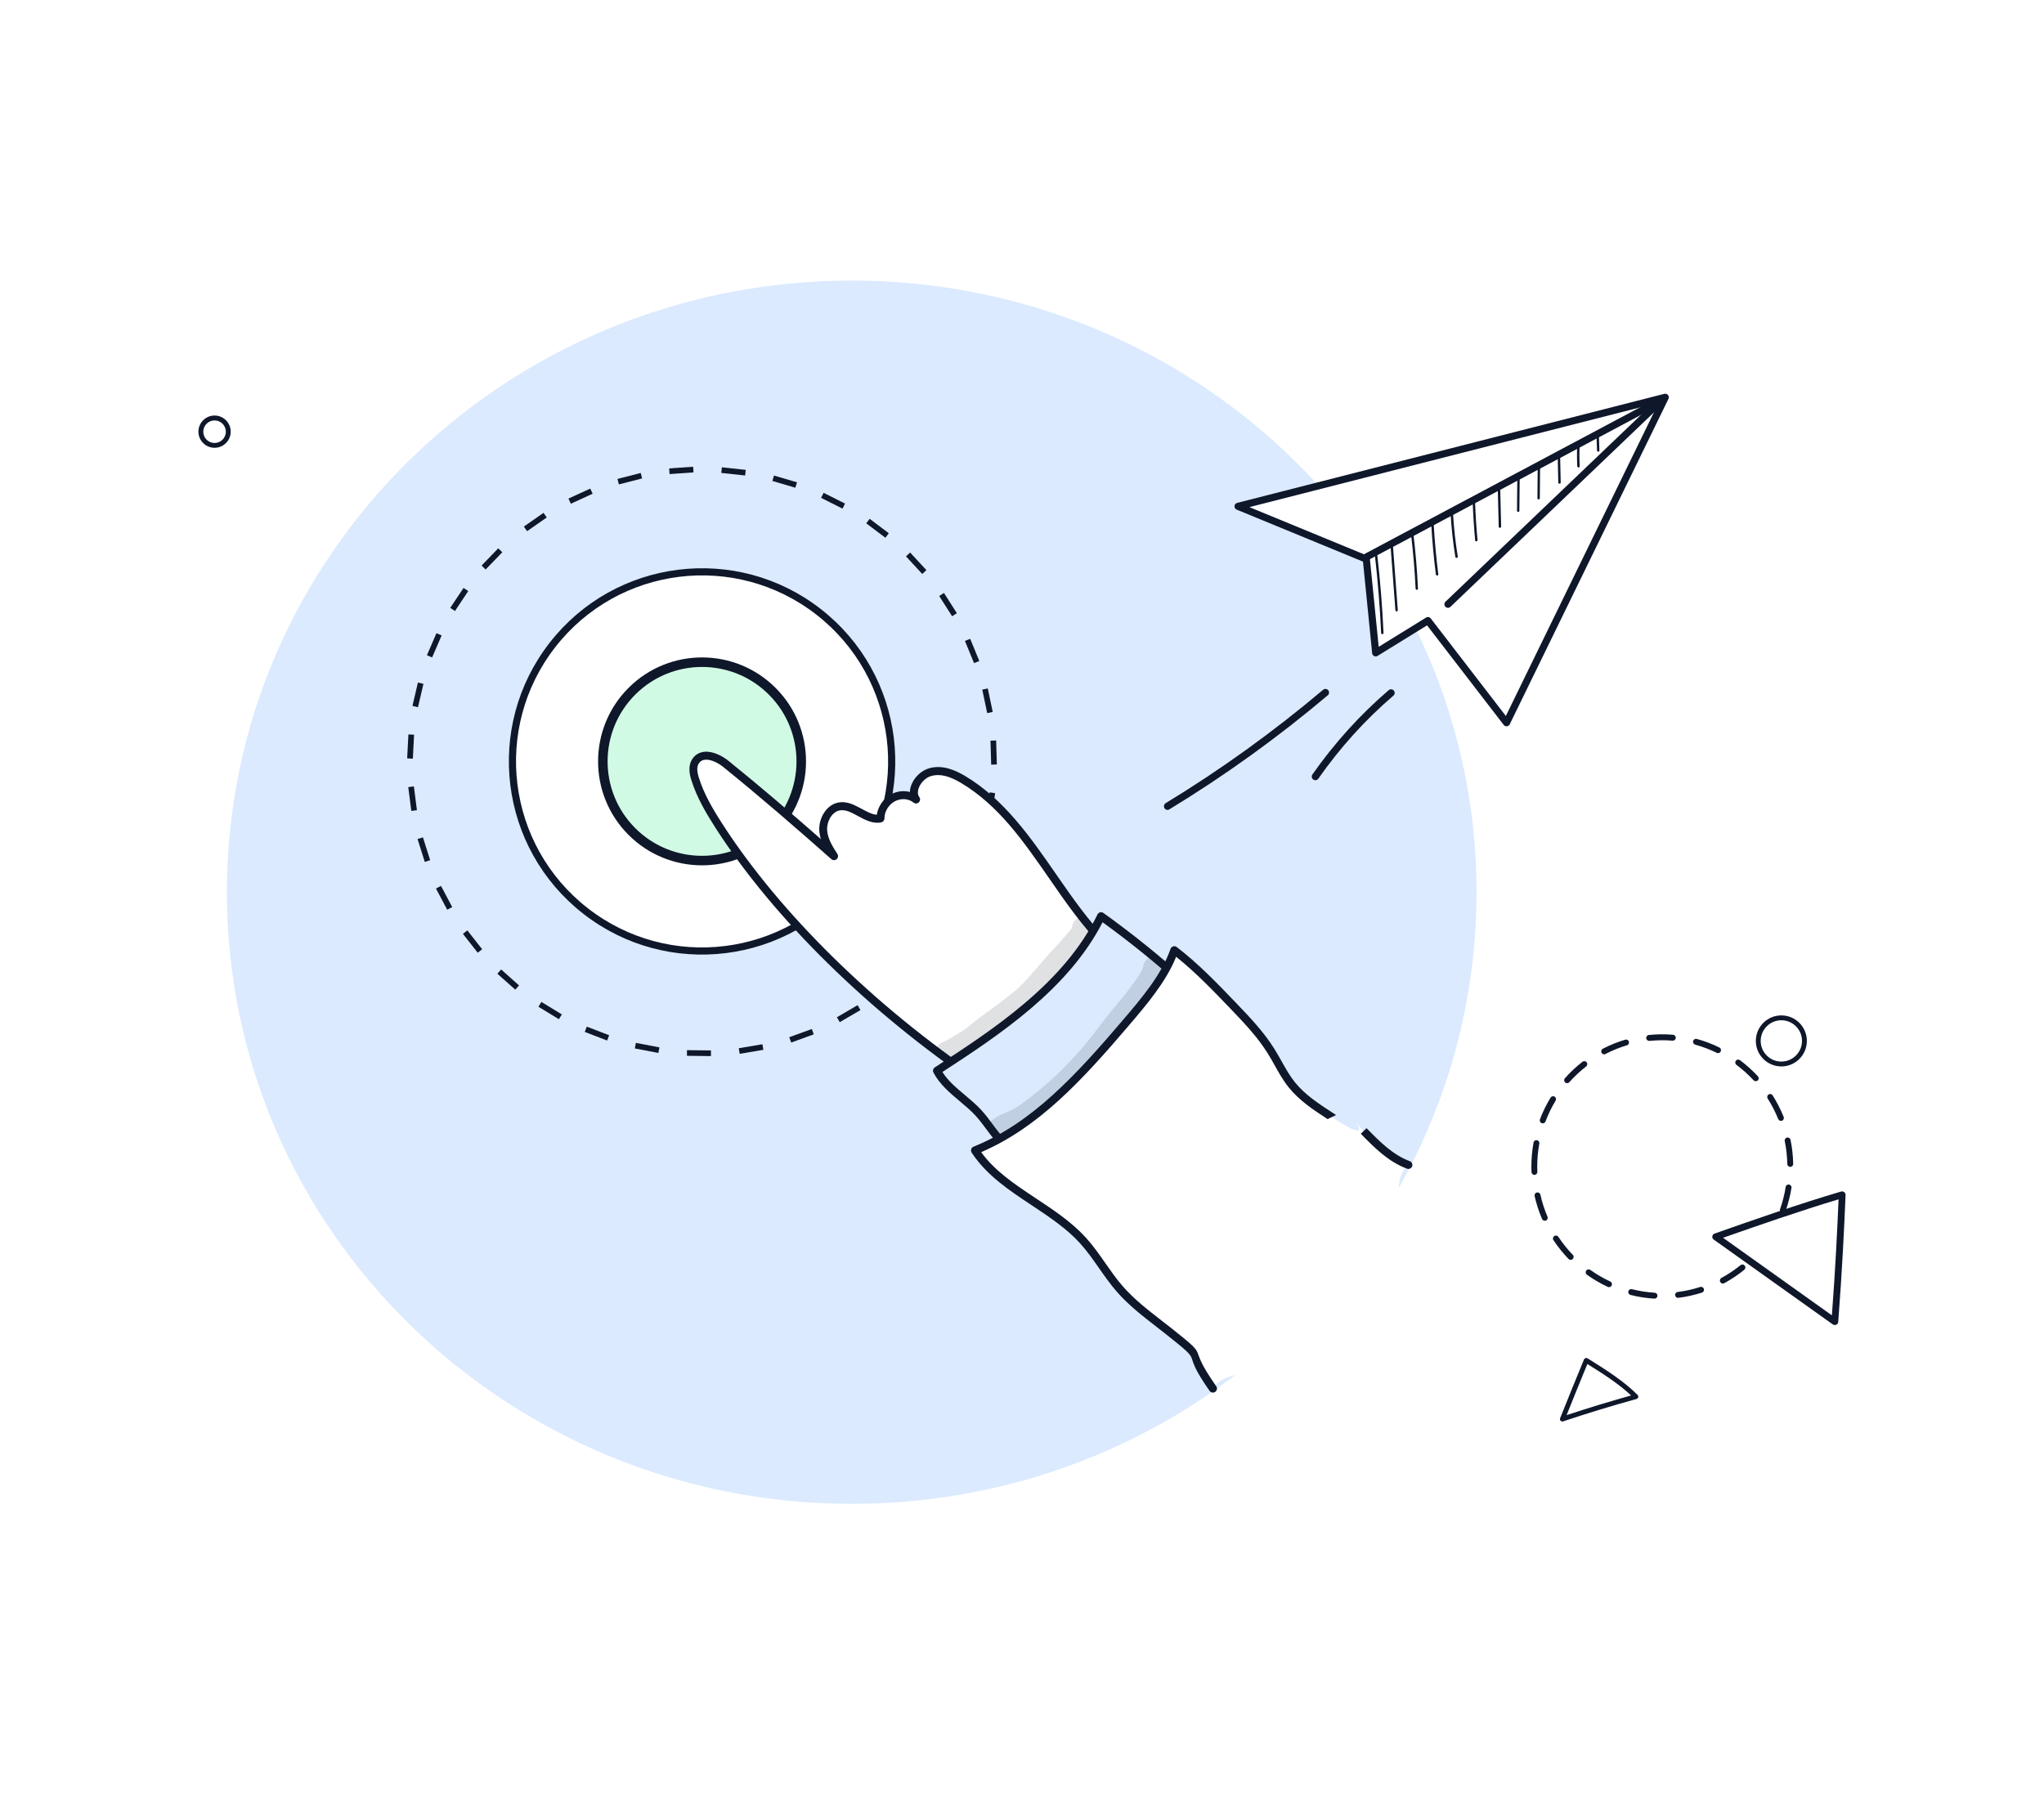 <svg xmlns="http://www.w3.org/2000/svg" width="514" height="454" viewBox="0 0 514 454" fill="none"><rect width="514" height="454" fill="white"/><path d="M416.054 326.61C416.039 326.61 416.024 326.61 416.01 326.61C413.986 326.494 411.961 326.174 410.01 325.678C409.617 325.576 409.369 325.169 409.471 324.775C409.573 324.382 409.981 324.135 410.374 324.237C412.238 324.703 414.16 325.008 416.097 325.125C416.505 325.154 416.825 325.504 416.796 325.911C416.782 326.305 416.447 326.61 416.054 326.61ZM421.981 326.421C421.617 326.421 421.296 326.144 421.238 325.766C421.194 325.358 421.471 324.994 421.879 324.936C423.801 324.703 425.694 324.28 427.529 323.683C427.923 323.552 428.345 323.771 428.462 324.164C428.593 324.557 428.374 324.979 427.981 325.096C426.059 325.707 424.063 326.159 422.054 326.407C422.054 326.421 422.01 326.421 421.981 326.421ZM404.607 323.727C404.505 323.727 404.403 323.698 404.301 323.654C402.466 322.809 400.704 321.775 399.058 320.596C398.723 320.363 398.65 319.897 398.883 319.562C399.116 319.227 399.582 319.154 399.917 319.387C401.49 320.508 403.18 321.499 404.927 322.3C405.306 322.474 405.466 322.911 405.291 323.29C405.16 323.567 404.883 323.727 404.607 323.727ZM433.238 322.809C432.976 322.809 432.714 322.664 432.583 322.416C432.394 322.052 432.525 321.601 432.874 321.411C434.564 320.494 436.195 319.402 437.695 318.193C438.015 317.931 438.481 317.989 438.743 318.295C439.005 318.615 438.947 319.081 438.641 319.343C437.068 320.625 435.365 321.761 433.602 322.722C433.471 322.795 433.355 322.809 433.238 322.809ZM394.98 316.868C394.791 316.868 394.587 316.795 394.441 316.635C393.043 315.178 391.762 313.591 390.64 311.901C390.407 311.566 390.509 311.1 390.844 310.867C391.179 310.634 391.645 310.736 391.878 311.071C392.941 312.673 394.165 314.202 395.505 315.586C395.796 315.877 395.781 316.358 395.49 316.635C395.359 316.795 395.17 316.868 394.98 316.868ZM442.399 315.368C442.224 315.368 442.064 315.309 441.918 315.193C441.612 314.931 441.569 314.465 441.831 314.144C443.083 312.673 444.205 311.086 445.18 309.411C445.384 309.062 445.836 308.93 446.2 309.134C446.549 309.338 446.68 309.79 446.476 310.154C445.472 311.901 444.292 313.576 442.981 315.105C442.821 315.28 442.617 315.368 442.399 315.368ZM388.456 307.023C388.165 307.023 387.888 306.848 387.771 306.571C386.985 304.707 386.344 302.77 385.907 300.804C385.82 300.411 386.068 300.003 386.475 299.916C386.883 299.828 387.276 300.076 387.364 300.484C387.786 302.362 388.383 304.227 389.14 306.003C389.301 306.382 389.126 306.819 388.747 306.979C388.645 307.008 388.543 307.023 388.456 307.023ZM448.311 305.144C448.224 305.144 448.151 305.129 448.064 305.1C447.671 304.969 447.481 304.532 447.612 304.154C448.253 302.333 448.748 300.44 449.04 298.532C449.098 298.124 449.491 297.848 449.884 297.921C450.292 297.979 450.569 298.372 450.496 298.765C450.176 300.76 449.666 302.741 448.996 304.649C448.909 304.955 448.617 305.144 448.311 305.144ZM385.864 295.489C385.47 295.489 385.135 295.168 385.121 294.775C385.106 294.323 385.092 293.857 385.092 293.406C385.092 291.382 385.281 289.343 385.631 287.362C385.703 286.954 386.097 286.692 386.49 286.765C386.898 286.838 387.16 287.231 387.087 287.624C386.737 289.518 386.563 291.454 386.563 293.406C386.563 293.843 386.577 294.28 386.592 294.717C386.606 295.124 386.286 295.474 385.878 295.489H385.864ZM450.19 293.479C449.782 293.479 449.462 293.158 449.447 292.751C449.404 290.814 449.2 288.877 448.807 286.983C448.719 286.576 448.981 286.183 449.389 286.11C449.782 286.022 450.19 286.284 450.263 286.692C450.671 288.658 450.889 290.697 450.933 292.721C450.947 293.129 450.612 293.464 450.205 293.479C450.205 293.479 450.205 293.479 450.19 293.479ZM387.946 282.527C387.859 282.527 387.771 282.513 387.684 282.483C387.305 282.338 387.102 281.915 387.247 281.522C387.961 279.629 388.864 277.794 389.912 276.061C390.131 275.711 390.582 275.595 390.932 275.813C391.281 276.032 391.398 276.483 391.179 276.833C390.174 278.478 389.33 280.241 388.645 282.046C388.529 282.338 388.252 282.527 387.946 282.527ZM447.845 281.901C447.554 281.901 447.277 281.726 447.161 281.435C446.433 279.644 445.544 277.911 444.51 276.279C444.292 275.93 444.394 275.478 444.743 275.26C445.093 275.042 445.544 275.143 445.763 275.493C446.841 277.197 447.773 279.017 448.53 280.896C448.69 281.275 448.501 281.712 448.122 281.857C448.02 281.886 447.933 281.901 447.845 281.901ZM394.077 272.42C393.903 272.42 393.728 272.362 393.582 272.231C393.276 271.954 393.247 271.488 393.524 271.182C394.864 269.668 396.364 268.27 397.951 267.032C398.272 266.784 398.738 266.842 399 267.163C399.247 267.483 399.189 267.949 398.869 268.211C397.34 269.391 395.927 270.731 394.631 272.173C394.485 272.333 394.281 272.42 394.077 272.42ZM441.51 271.925C441.306 271.925 441.117 271.852 440.971 271.692C439.661 270.279 438.204 268.969 436.661 267.818C436.326 267.571 436.267 267.104 436.515 266.784C436.763 266.449 437.229 266.391 437.549 266.638C439.166 267.847 440.68 269.216 442.064 270.702C442.34 271.007 442.326 271.473 442.02 271.75C441.874 271.852 441.7 271.925 441.51 271.925ZM403.398 265.168C403.136 265.168 402.874 265.022 402.743 264.76C402.553 264.396 402.699 263.944 403.063 263.755C404.869 262.823 406.762 262.066 408.699 261.483C409.092 261.367 409.5 261.585 409.617 261.978C409.733 262.371 409.515 262.779 409.121 262.896C407.272 263.449 405.466 264.177 403.747 265.066C403.631 265.138 403.514 265.168 403.398 265.168ZM432.03 264.862C431.913 264.862 431.811 264.833 431.709 264.789C429.976 263.944 428.141 263.245 426.292 262.735C425.898 262.633 425.665 262.211 425.767 261.818C425.869 261.425 426.292 261.192 426.685 261.294C428.636 261.833 430.544 262.546 432.365 263.449C432.729 263.624 432.889 264.075 432.699 264.439C432.568 264.716 432.306 264.862 432.03 264.862ZM414.714 261.789C414.335 261.789 414.015 261.498 413.971 261.119C413.927 260.711 414.219 260.347 414.641 260.303C416.636 260.099 418.69 260.07 420.714 260.245C421.122 260.274 421.427 260.638 421.398 261.046C421.369 261.454 421.005 261.76 420.597 261.731C418.675 261.57 416.709 261.6 414.801 261.789C414.772 261.789 414.743 261.789 414.714 261.789Z" fill="#0F172A"/><path d="M461.399 332.391C451.41 325.273 441.438 318.171 431.449 311.053C442.311 307.242 452.888 303.549 463.246 300.477C462.826 310.6 462.306 320.723 461.399 332.391Z" fill="white"/><path d="M461.398 333.247C461.231 333.247 461.046 333.197 460.895 333.096L430.945 311.759C430.676 311.574 430.542 311.255 430.592 310.936C430.643 310.617 430.861 310.349 431.163 310.248C441.085 306.756 452.35 302.811 462.993 299.671C463.262 299.587 463.547 299.655 463.766 299.822C463.984 299.99 464.101 300.259 464.101 300.528C463.766 308.569 463.262 319.464 462.255 332.475C462.238 332.777 462.036 333.046 461.768 333.18C461.65 333.214 461.516 333.247 461.398 333.247ZM433.295 311.305L460.66 330.813C461.55 319.129 462.02 309.224 462.339 301.636C452.618 304.557 442.445 308.099 433.295 311.305Z" fill="#0F172A"/><path d="M447.951 267.601C451.157 267.601 453.757 265.001 453.757 261.795C453.757 258.588 451.157 255.989 447.951 255.989C444.744 255.989 442.145 258.588 442.145 261.795C442.145 265.001 444.744 267.601 447.951 267.601Z" fill="white"/><path d="M447.952 268.211C444.42 268.211 441.535 265.338 441.535 261.794C441.535 258.263 444.408 255.378 447.952 255.378C451.483 255.378 454.368 258.251 454.368 261.794C454.368 265.338 451.483 268.211 447.952 268.211ZM447.952 256.599C445.091 256.599 442.756 258.933 442.756 261.794C442.756 264.656 445.091 266.99 447.952 266.99C450.813 266.99 453.147 264.656 453.147 261.794C453.147 258.933 450.813 256.599 447.952 256.599Z" fill="#0F172A"/><g clip-path="url(#clip0_1023_6294)"><path d="M214.18 378.226C300.956 378.226 371.302 309.354 371.302 224.396C371.302 139.439 300.956 70.567 214.18 70.567C127.404 70.567 57.059 139.439 57.059 224.396C57.059 309.354 127.404 378.226 214.18 378.226Z" fill="#DBEAFE"/><path d="M132.546 133.595L131.732 132.434L136.677 128.986L137.491 130.147L132.546 133.595Z" fill="#0F172A"/><path d="M143.548 126.688L142.949 125.395L148.432 122.881L149.031 124.174L143.548 126.688Z" fill="#0F172A"/><path d="M155.626 121.827L155.279 120.451L161.121 118.954L161.468 120.331L155.626 121.827Z" fill="#0F172A"/><path d="M168.375 119.23L168.279 117.805L174.301 117.386L174.397 118.811L168.375 119.23Z" fill="#0F172A"/><path d="M181.377 118.942L181.533 117.53L187.53 118.176L187.375 119.589L181.377 118.942Z" fill="#0F172A"/><path d="M194.234 120.965L194.629 119.601L200.412 121.3L200.004 122.665L194.234 120.965Z" fill="#0F172A"/><path d="M206.479 125.215L207.113 123.946L212.5 126.652L211.866 127.921L206.479 125.215Z" fill="#0F172A"/><path d="M217.828 131.62L218.69 130.482L223.502 134.11L222.653 135.247L217.828 131.62Z" fill="#0F172A"/><path d="M227.824 139.928L228.866 138.958L232.96 143.387L231.918 144.357L227.824 139.928Z" fill="#0F172A"/><path d="M236.18 149.9L237.377 149.134L240.621 154.221L239.424 154.987L236.18 149.9Z" fill="#0F172A"/><path d="M242.656 161.2L243.973 160.662L246.26 166.24L244.943 166.779L242.656 161.2Z" fill="#0F172A"/><path d="M247.004 173.447L248.393 173.148L249.638 179.049L248.249 179.349L247.004 173.447Z" fill="#0F172A"/><path d="M249.072 186.28L250.497 186.232L250.676 192.266L249.252 192.314L249.072 186.28Z" fill="#0F172A"/><path d="M248.845 199.269L250.245 199.484L249.36 205.446L247.959 205.242L248.845 199.269Z" fill="#0F172A"/><path d="M246.308 212.042L247.661 212.497L245.722 218.207L244.369 217.752L246.308 212.042Z" fill="#0F172A"/><path d="M241.544 224.133L242.789 224.827L239.868 230.106L238.623 229.412L241.544 224.133Z" fill="#0F172A"/><path d="M234.684 235.206L235.785 236.104L231.967 240.773L230.865 239.875L234.684 235.206Z" fill="#0F172A"/><path d="M225.97 244.843L226.892 245.932L222.295 249.835L221.373 248.758L225.97 244.843Z" fill="#0F172A"/><path d="M215.661 252.804L216.379 254.037L211.171 257.078L210.453 255.845L215.661 252.804Z" fill="#0F172A"/><path d="M204.145 258.801L204.636 260.142L198.962 262.201L198.471 260.86L204.145 258.801Z" fill="#0F172A"/><path d="M191.719 262.632L191.959 264.033L186.009 265.039L185.77 263.638L191.719 262.632Z" fill="#0F172A"/><path d="M178.79 264.189L178.778 265.613L172.744 265.541L172.756 264.117L178.79 264.189Z" fill="#0F172A"/><path d="M165.826 263.422L165.562 264.823L159.637 263.686L159.9 262.285L165.826 263.422Z" fill="#0F172A"/><path d="M153.186 260.37L152.671 261.698L147.045 259.532L147.56 258.203L153.186 260.37Z" fill="#0F172A"/><path d="M141.286 255.126L140.544 256.335L135.396 253.199L136.139 251.99L141.286 255.126Z" fill="#0F172A"/><path d="M130.521 247.836L129.575 248.901L125.074 244.891L126.02 243.826L130.521 247.836Z" fill="#0F172A"/><path d="M121.247 238.738L120.133 239.612L116.41 234.871L117.523 233.997L121.247 238.738Z" fill="#0F172A"/><path d="M113.717 228.131L112.46 228.802L109.635 223.475L110.892 222.804L113.717 228.131Z" fill="#0F172A"/><path d="M108.172 216.34L106.82 216.771L105 211.025L106.353 210.594L108.172 216.34Z" fill="#0F172A"/><path d="M104.845 203.77L103.432 203.949L102.666 197.964L104.079 197.784L104.845 203.77Z" fill="#0F172A"/><path d="M103.815 190.805L102.391 190.733L102.702 184.712L104.126 184.784L103.815 190.805Z" fill="#0F172A"/><path d="M105.107 177.864L103.719 177.541L105.095 171.663L106.484 171.987L105.107 177.864Z" fill="#0F172A"/><path d="M108.664 165.355L107.359 164.792L109.754 159.249L111.058 159.812L108.664 165.355Z" fill="#0F172A"/><path d="M114.41 153.671L113.225 152.88L116.565 147.865L117.75 148.655L114.41 153.671Z" fill="#0F172A"/><path d="M122.121 143.232L121.104 142.238L125.293 137.904L126.311 138.898L122.121 143.232Z" fill="#0F172A"/><path d="M214.163 220.806C230.348 200.031 226.627 170.07 205.852 153.885C185.078 137.701 155.116 141.422 138.932 162.196C122.747 182.971 126.468 212.932 147.243 229.117C168.017 245.302 197.979 241.581 214.163 220.806Z" fill="white" stroke="#0F172A" stroke-width="1.796" stroke-miterlimit="10"/><path d="M194.101 209.214C203.89 199.516 203.963 183.72 194.266 173.932C184.569 164.144 168.773 164.07 158.985 173.768C149.197 183.465 149.123 199.261 158.82 209.049C168.517 218.837 184.313 218.911 194.101 209.214Z" fill="#D1FAE5" stroke="#0F172A" stroke-width="2.394" stroke-miterlimit="10"/><path d="M278.191 237.625C265.214 224.564 258.103 205.554 242.217 196.061C239.775 194.6 236.878 193.367 233.957 194.181C231.048 194.995 228.702 198.778 230.366 201.077C228.846 199.808 226.475 199.628 224.584 200.634C222.692 201.639 221.4 203.77 221.423 205.841C219.376 206.272 217.389 204.932 215.27 203.83C213.93 203.124 212.397 202.501 210.841 202.872C208.387 203.447 206.879 206.32 207.01 208.774C207.142 211.228 208.471 213.335 209.752 215.334C201.108 207.709 191.974 199.76 182.565 192.158C180.41 190.41 176.783 188.89 174.999 191.332C174.042 192.649 174.341 194.397 174.796 195.857C176.149 200.179 178.447 204.058 180.853 207.805C197.337 233.423 223.04 256.384 246.18 272.018C250.92 273.598 256.463 272.605 261.204 270.198C265.944 267.792 269.991 264.081 273.606 260.119C276.287 257.174 278.825 253.965 280.094 250.278C281.387 246.579 282.081 241.539 278.191 237.625Z" fill="white"/><path d="M272.301 262.992C268.637 266.703 265.214 269.301 261.682 271.096C256.283 273.838 250.525 274.52 245.88 272.976C245.796 272.952 245.713 272.904 245.629 272.856C218.526 254.54 194.608 231.029 180.015 208.355C177.633 204.644 175.226 200.61 173.838 196.157C173.574 195.307 172.76 192.709 174.197 190.734C174.867 189.812 175.837 189.237 176.974 189.094C179.141 188.806 181.619 190.087 183.211 191.368C191.268 197.869 199.073 204.584 206.423 211.037C206.208 210.331 206.064 209.588 206.016 208.822C205.873 206.033 207.584 202.597 210.625 201.879C212.529 201.436 214.276 202.166 215.749 202.932C216.06 203.088 216.359 203.256 216.671 203.423C218.023 204.153 219.304 204.848 220.489 204.908C220.801 202.801 222.201 200.766 224.117 199.748C225.577 198.97 227.289 198.79 228.809 199.185C228.821 198.671 228.917 198.132 229.109 197.593C229.827 195.534 231.67 193.774 233.682 193.212C237.177 192.23 240.517 193.87 242.732 195.187C252.536 201.053 259.132 210.57 265.513 219.776C269.607 225.69 273.845 231.819 278.897 236.895C282.237 240.247 282.979 244.987 281.064 250.59C279.687 254.612 276.91 258 274.372 260.789C273.677 261.567 272.983 262.297 272.301 262.992ZM246.646 271.108C250.765 272.425 255.9 271.779 260.76 269.301C264.735 267.289 268.59 264.153 272.875 259.436C275.27 256.803 277.891 253.618 279.148 249.943C280.824 245.047 280.261 241.144 277.46 238.331C272.289 233.124 267.991 226.935 263.849 220.937C257.301 211.492 251.124 202.561 241.69 196.923C238.686 195.127 236.315 194.565 234.22 195.151C232.832 195.534 231.503 196.815 231.012 198.252C230.797 198.862 230.653 199.748 231.18 200.478C231.479 200.897 231.407 201.46 231.048 201.807C230.677 202.154 230.102 202.166 229.707 201.843C228.498 200.837 226.583 200.706 225.038 201.52C223.47 202.358 222.393 204.118 222.417 205.817C222.417 206.296 222.082 206.715 221.615 206.823C219.508 207.266 217.556 206.213 215.677 205.195C215.378 205.039 215.078 204.872 214.779 204.716C213.642 204.118 212.301 203.555 211.044 203.842C209.093 204.297 207.896 206.727 207.991 208.703C208.111 210.941 209.416 212.976 210.577 214.772C210.853 215.191 210.769 215.754 210.386 216.089C210.003 216.412 209.44 216.412 209.057 216.077C200.569 208.583 191.411 200.598 181.906 192.925C180.697 191.943 178.734 190.877 177.202 191.081C176.603 191.153 176.148 191.428 175.789 191.919C175.214 192.697 175.202 193.858 175.729 195.546C176.974 199.533 179.009 203.112 181.679 207.254C196.152 229.688 219.807 252.948 246.646 271.108Z" fill="#0F172A"/><path d="M297.632 247.13C291.047 241.192 284.116 235.613 276.885 230.442C268.554 247.692 251.351 259.077 235.633 269.3C237.979 273.718 242.66 276.22 246.024 279.871C248.729 282.792 250.621 286.503 253.422 288.442C254.811 289.292 256.211 290.142 257.612 290.992C267.907 283.75 277.843 275.968 287.36 267.684C288.055 267.086 288.737 266.475 289.3 265.757C289.898 265.003 290.329 264.129 290.748 263.279C293.238 258.311 295.716 253.343 297.632 247.13Z" fill="#DBEAFE"/><path d="M289.337 267.241C288.894 267.684 288.439 268.079 288.02 268.45C278.515 276.723 268.471 284.576 258.188 291.818C257.864 292.046 257.421 292.07 257.086 291.854L252.896 289.304C250.981 287.987 249.568 286.072 248.072 284.049C247.198 282.864 246.288 281.643 245.283 280.553C244.097 279.26 242.685 278.087 241.32 276.938C238.866 274.879 236.316 272.736 234.736 269.767C234.497 269.3 234.64 268.726 235.083 268.45C249.58 259.029 267.621 247.297 275.977 229.999C276.108 229.736 276.348 229.532 276.635 229.46C276.922 229.388 277.234 229.448 277.473 229.616C284.704 234.787 291.707 240.438 298.303 246.376C298.59 246.639 298.71 247.046 298.59 247.429C296.651 253.714 294.113 258.802 291.647 263.734C291.204 264.62 290.749 265.541 290.091 266.379C289.863 266.691 289.612 266.966 289.337 267.241ZM257.577 289.771C267.621 282.684 277.413 274.987 286.703 266.918C287.313 266.391 287.996 265.793 288.511 265.134C289.037 264.452 289.432 263.662 289.851 262.824C292.186 258.143 294.604 253.295 296.471 247.441C290.366 241.97 283.914 236.763 277.258 231.95C268.614 248.842 251.244 260.334 236.987 269.612C238.387 271.838 240.446 273.562 242.613 275.382C244.026 276.567 245.474 277.788 246.755 279.177C247.832 280.338 248.766 281.607 249.676 282.84C251.077 284.719 252.394 286.503 253.986 287.604L257.577 289.771Z" fill="#0F172A"/><path d="M354.159 292.98C352.818 292.357 350.603 291.232 348.173 289.424C344.857 286.958 342.858 284.504 342.2 283.726C337.327 277.932 347.886 289.484 335.424 281.284C331.629 278.782 327.667 276.364 324.842 272.82C322.77 270.234 321.382 267.158 319.634 264.344C316.976 260.095 313.505 256.467 310.045 252.864C305.364 247.992 300.672 243.108 295.309 238.99C293.058 245.478 288.09 251.428 283.218 257.138C272.324 269.911 260.58 283.127 245.197 289.328C251.71 299.264 264.387 303.215 272.348 311.978C275.772 315.749 278.238 320.322 281.59 324.164C285.193 328.306 289.73 331.503 294.04 334.915C304.598 343.282 297.26 338.207 305.029 349.232C310.656 339.799 341.11 351.399 351.549 339.954C360.815 329.791 346.102 299.085 354.159 292.98Z" fill="white"/><path d="M343.624 283.738C346.868 287.03 350.208 290.442 354.506 292.034C355.032 292.226 355.296 292.812 355.104 293.327C354.913 293.854 354.326 294.117 353.811 293.926C349.095 292.178 345.587 288.61 342.199 285.151" fill="#0F172A"/><path d="M333.855 281.463C330.347 279.177 326.72 276.807 324.038 273.443C322.638 271.695 321.548 269.744 320.495 267.852C319.944 266.858 319.37 265.841 318.759 264.871C316.149 260.693 312.666 257.066 309.302 253.558C305.04 249.117 300.635 244.532 295.762 240.63C293.213 246.962 288.316 252.697 283.983 257.784C272.215 271.587 261.25 283.546 246.729 289.771C250.236 294.596 255.252 297.912 260.543 301.419C264.937 304.328 269.486 307.333 273.077 311.295C274.909 313.307 276.477 315.557 277.997 317.736C279.362 319.687 280.763 321.698 282.331 323.494C285.168 326.75 288.699 329.492 292.111 332.137C292.961 332.796 293.811 333.454 294.649 334.113C305.076 342.385 297.869 337.321 305.842 348.646C306.13 349.053 306.07 349.591 305.734 349.938C305.687 349.986 305.651 350.022 305.591 350.058C305.136 350.381 304.501 350.274 304.178 349.819C296.289 338.602 303.675 343.869 293.392 335.705C292.554 335.046 291.716 334.388 290.878 333.741C287.395 331.036 283.779 328.247 280.81 324.835C279.182 322.955 277.734 320.896 276.345 318.909C274.861 316.79 273.328 314.588 271.581 312.672C268.157 308.901 263.716 305.968 259.43 303.119C253.863 299.432 248.093 295.613 244.346 289.891C244.179 289.64 244.131 289.328 244.227 289.029C244.322 288.742 244.526 288.502 244.813 288.395C259.49 282.481 270.539 270.438 282.439 256.479C286.964 251.176 292.099 245.155 294.35 238.654C294.458 238.343 294.697 238.116 295.008 238.02C295.32 237.924 295.655 237.984 295.918 238.187C301.353 242.365 306.141 247.345 310.762 252.17C314.198 255.749 317.754 259.46 320.471 263.806C321.093 264.811 321.68 265.853 322.255 266.87C323.32 268.774 324.326 270.57 325.619 272.186C328.097 275.286 331.592 277.573 334.968 279.775L335.974 280.434" fill="#0F172A"/><g opacity="0.129"><path d="M271.463 230.813C270.361 231.089 269.679 232.106 269.607 233.148C269.595 233.172 269.595 233.195 269.583 233.219C269.547 233.279 269.512 233.351 269.452 233.471C269.416 233.543 269.368 233.626 269.332 233.698C268.542 234.596 267.728 235.626 266.148 237.433C262.401 241.144 257.457 247.716 254.967 249.428C251.1 252.493 251.567 252.17 246.287 255.965C243.726 257.928 243.498 258.407 241.463 259.628C240.374 260.274 239.296 260.945 238.195 261.555C237.453 262.046 236.423 262.19 235.92 262.98C234.304 264.979 236.818 267.804 239.033 266.499C240.254 265.961 241.355 265.194 242.517 264.536C243.977 263.925 245.306 263.052 246.527 262.046C249.4 259.592 251.423 258.359 255.398 255.689C258.498 253.307 261.347 250.625 263.765 247.549C265.872 245.047 268.171 242.725 270.194 240.151C271.942 238.056 272.564 236.966 273.402 235.398C273.773 235.171 274.085 234.859 274.3 234.464C275.413 232.597 273.546 230.203 271.463 230.813Z" fill="#0F172A"/></g><g opacity="0.129"><path d="M292.784 243.024C291.695 242.294 290.617 241.504 289.707 240.558C289.671 240.57 289.647 240.57 289.612 240.582C288.402 240.905 287.517 242.066 287.445 243.287C287.289 243.634 287.145 243.994 287.086 244.125C287.11 244.053 287.169 243.934 287.265 243.706C286.607 245.298 285.458 246.639 284.464 248.028C284.332 248.195 284.165 248.423 284.045 248.591C283.59 249.201 283.77 248.974 284.105 248.519C283.662 249.105 283.207 249.704 282.776 250.302C282.776 250.302 282.752 250.326 282.716 250.374C274.48 259.951 274.971 261.244 265.956 270.091C263.215 272.724 259.42 275.849 256.643 277.824C255.374 278.758 253.913 279.38 252.489 280.039C251.555 280.35 250.717 280.877 249.903 281.427C249.376 281.811 248.73 282.074 248.383 282.649C249.221 283.594 250.059 284.54 250.909 285.498C251.196 285.833 251.495 286.156 251.783 286.491C254.344 284.588 255.589 284.492 258.929 282.242C264.688 278.099 269.668 272.976 274.468 267.78C278.622 263.183 282.812 258.598 286.403 253.547C286.559 253.355 287.11 252.685 287.337 252.421C289.396 249.871 289.336 249.943 291.204 247.226C291.874 246.352 291.551 246.879 292.245 245.682C292.808 245.203 293.215 244.52 293.251 243.778C293.275 243.646 293.287 243.515 293.287 243.383C293.107 243.227 292.94 243.132 292.784 243.024Z" fill="#0F172A"/></g><path d="M311.338 127.346L418.755 99.92L378.843 181.767L359.079 156.089L345.947 164.193L343.588 140.622L311.338 127.346Z" fill="white" stroke="#0F172A" stroke-width="1.796" stroke-miterlimit="10" stroke-linejoin="round"/><path d="M351.201 153.766C351.045 153.766 350.913 153.647 350.901 153.491L349.692 137.45C349.68 137.282 349.8 137.139 349.968 137.127C350.135 137.115 350.279 137.234 350.291 137.402L351.5 153.443C351.512 153.611 351.392 153.755 351.225 153.766C351.213 153.766 351.201 153.766 351.201 153.766Z" fill="#0F172A"/><path d="M356.279 148.343C356.123 148.343 355.98 148.212 355.98 148.056C355.764 143.615 355.393 139.114 354.866 134.696C354.842 134.529 354.962 134.373 355.13 134.361C355.285 134.337 355.453 134.457 355.465 134.624C355.992 139.066 356.363 143.579 356.578 148.032C356.59 148.2 356.459 148.343 356.291 148.355C356.291 148.343 356.279 148.343 356.279 148.343Z" fill="#0F172A"/><path d="M361.389 144.752C361.281 144.752 361.173 144.692 361.126 144.597C361.114 144.561 361.09 144.501 361.078 144.465C360.551 140.371 360.168 136.205 359.928 132.075C359.917 131.907 360.048 131.763 360.216 131.751C360.395 131.74 360.527 131.871 360.539 132.039C360.778 136.145 361.162 140.287 361.676 144.357C361.724 144.489 361.664 144.644 361.533 144.716C361.497 144.74 361.449 144.752 361.389 144.752Z" fill="#0F172A"/><path d="M366.273 140.311C366.129 140.311 365.997 140.203 365.974 140.059C365.375 136.396 364.968 132.661 364.764 128.962C364.752 128.795 364.884 128.651 365.052 128.639C365.231 128.627 365.363 128.759 365.375 128.926C365.578 132.613 365.986 136.324 366.584 139.964C366.608 140.131 366.5 140.287 366.333 140.311C366.297 140.311 366.285 140.311 366.273 140.311Z" fill="#0F172A"/><path d="M371.255 136.157C371.099 136.157 370.967 136.037 370.955 135.882C370.656 132.721 370.452 129.513 370.333 126.341C370.321 126.173 370.452 126.029 370.62 126.029C370.788 126.029 370.931 126.161 370.931 126.317C371.051 129.477 371.255 132.673 371.554 135.822C371.566 135.989 371.446 136.133 371.278 136.157C371.278 136.157 371.267 136.157 371.255 136.157Z" fill="#0F172A"/><path d="M377.18 132.757C377.012 132.757 376.88 132.625 376.88 132.458L376.629 122.282C376.629 122.115 376.761 121.971 376.928 121.971C376.928 121.971 376.928 121.971 376.94 121.971C377.108 121.971 377.239 122.103 377.239 122.27L377.491 132.446C377.479 132.613 377.347 132.745 377.18 132.757Z" fill="#0F172A"/><path d="M381.776 128.759C381.608 128.759 381.477 128.615 381.477 128.447L381.548 120.69C381.548 120.522 381.68 120.391 381.848 120.391C382.015 120.391 382.147 120.534 382.147 120.702L382.075 128.459C382.075 128.627 381.943 128.759 381.776 128.759Z" fill="#0F172A"/><path d="M386.913 125.61C386.901 125.61 386.901 125.61 386.913 125.61C386.745 125.61 386.613 125.467 386.613 125.299L386.685 117.314C386.685 117.147 386.817 117.015 386.984 117.015C387.152 117.015 387.284 117.159 387.284 117.326L387.212 125.311C387.212 125.479 387.068 125.61 386.913 125.61Z" fill="#0F172A"/><path d="M392.156 121.66C391.988 121.66 391.857 121.528 391.857 121.36L391.713 114.776C391.713 114.609 391.845 114.465 392.012 114.465C392.012 114.465 392.012 114.465 392.024 114.465C392.192 114.465 392.323 114.597 392.323 114.764L392.467 121.349C392.467 121.516 392.335 121.648 392.156 121.66Z" fill="#0F172A"/><path d="M396.933 117.554C396.778 117.554 396.634 117.422 396.634 117.266C396.538 115.459 396.538 113.627 396.622 111.819C396.634 111.652 396.778 111.508 396.945 111.532C397.113 111.544 397.244 111.688 397.233 111.855C397.149 113.639 397.149 115.459 397.244 117.242C397.256 117.41 397.125 117.554 396.957 117.566C396.945 117.554 396.933 117.554 396.933 117.554Z" fill="#0F172A"/><path d="M401.898 113.603C401.73 113.603 401.599 113.471 401.599 113.304L401.455 109.054C401.455 108.886 401.587 108.743 401.742 108.743C401.886 108.743 402.054 108.863 402.054 109.03L402.197 113.28C402.209 113.459 402.078 113.591 401.898 113.603Z" fill="#0F172A"/><path d="M347.612 159.501C347.457 159.501 347.313 159.369 347.313 159.213C347.014 152.785 346.499 146.284 345.769 139.892C345.745 139.724 345.864 139.569 346.032 139.557C346.188 139.545 346.343 139.652 346.367 139.82C347.097 146.225 347.624 152.749 347.912 159.177C347.923 159.345 347.792 159.489 347.624 159.501H347.612Z" fill="#0F172A"/><path d="M293.608 203.698C293.297 203.698 292.998 203.543 292.83 203.255C292.567 202.824 292.71 202.262 293.129 201.998C306.908 193.619 320.232 184.03 332.718 173.483C333.101 173.16 333.676 173.208 333.999 173.591C334.322 173.974 334.274 174.548 333.891 174.872C321.333 185.478 307.938 195.115 294.075 203.543C293.931 203.65 293.764 203.698 293.608 203.698Z" fill="#0F172A"/><path d="M330.779 196.228C330.6 196.228 330.42 196.18 330.252 196.061C329.845 195.773 329.738 195.199 330.025 194.792C335.58 186.867 342.032 179.732 349.215 173.579C349.598 173.255 350.172 173.291 350.496 173.674C350.819 174.058 350.783 174.632 350.4 174.955C343.337 181.001 336.98 188.028 331.521 195.833C331.354 196.096 331.066 196.228 330.779 196.228Z" fill="#0F172A"/><path d="M343.768 140L417.989 100.495" stroke="#0F172A" stroke-width="1.796" stroke-miterlimit="10" stroke-linecap="round" stroke-linejoin="round"/><path d="M364.119 151.971L417.989 100.495" stroke="#0F172A" stroke-width="1.796" stroke-miterlimit="10" stroke-linecap="round" stroke-linejoin="round"/><path d="M53.957 112.621C51.718 112.621 49.898 110.802 49.898 108.563C49.898 106.325 51.718 104.505 53.957 104.505C56.195 104.505 58.015 106.325 58.015 108.563C58.015 110.802 56.195 112.621 53.957 112.621ZM53.957 105.738C52.4 105.738 51.12 107.007 51.12 108.575C51.12 110.143 52.389 111.412 53.957 111.412C55.513 111.412 56.794 110.143 56.794 108.575C56.794 107.007 55.525 105.738 53.957 105.738Z" fill="#0F172A"/><path d="M411.348 351.264C405.147 352.976 398.982 354.855 392.889 356.902C394.852 352.018 396.815 347.122 398.886 342.154C403.435 344.967 407.96 347.84 411.348 351.264Z" fill="white"/><path d="M392.887 357.513C392.719 357.513 392.564 357.441 392.444 357.321C392.276 357.154 392.228 356.89 392.324 356.675C394.252 351.874 396.251 346.906 398.322 341.914C398.394 341.747 398.525 341.627 398.705 341.567C398.872 341.507 399.064 341.531 399.22 341.627C404.116 344.668 408.449 347.457 411.801 350.833C411.957 350.988 412.017 351.216 411.957 351.419C411.897 351.635 411.741 351.79 411.526 351.85C405.361 353.55 399.16 355.442 393.09 357.477C393.019 357.501 392.959 357.513 392.887 357.513ZM399.172 343.051C397.376 347.385 395.64 351.707 393.952 355.909C399.303 354.137 404.75 352.485 410.173 350.964C407.156 348.127 403.386 345.673 399.172 343.051Z" fill="#0F172A"/></g><defs><clipPath id="clip0_1023_6294"><rect width="370.137" height="324" fill="white" transform="translate(49.898 65)"/></clipPath></defs></svg>
